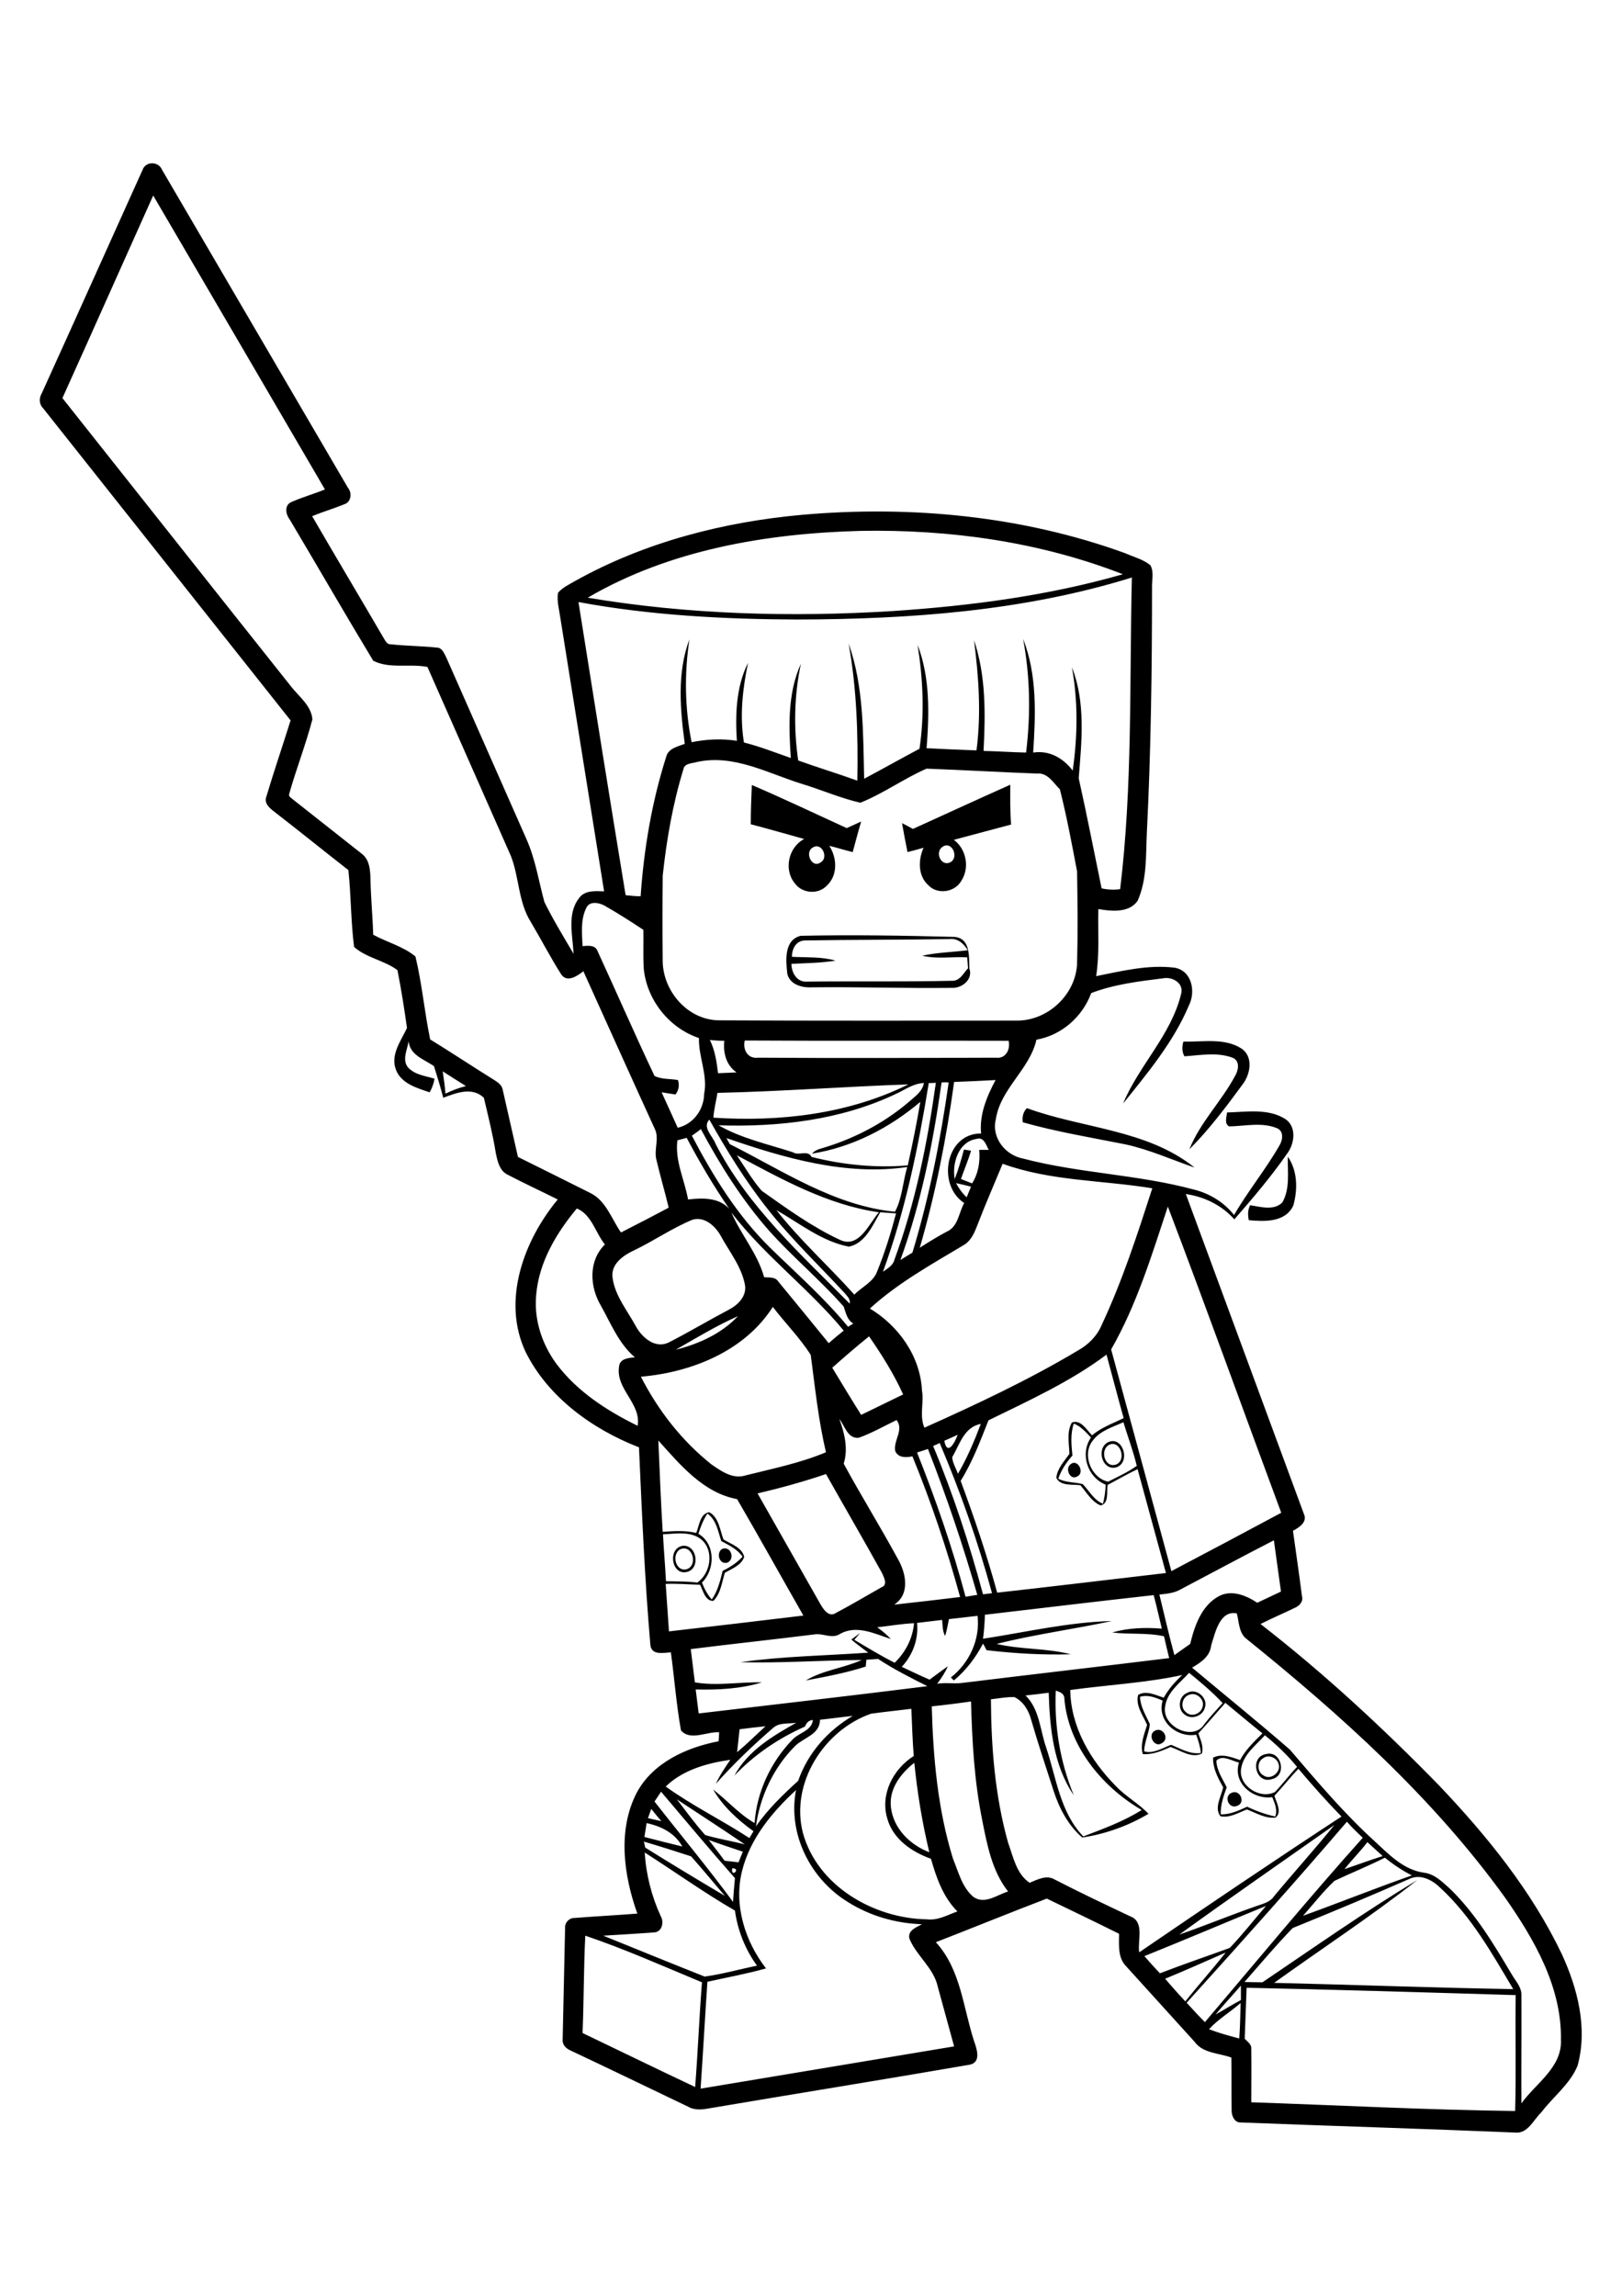 <?xml version="1.0" encoding="utf-8"?>
<!-- Generator: Adobe Illustrator 21.0.2, SVG Export Plug-In . SVG Version: 6.00 Build 0)  -->
<svg version="1.2" baseProfile="tiny" id="Layer_1" xmlns="http://www.w3.org/2000/svg" xmlns:xlink="http://www.w3.org/1999/xlink"
	 x="0px" y="0px" viewBox="0 0 595 842" overflow="scroll" xml:space="preserve">
<g>
	<path d="M451.8,657.5c3.1-1.4,5.3,3.7,2,4.8C450.7,663.6,448.8,658.7,451.8,657.5 M463.4,644.8c-2.4,1.3-2.3,5.2,0.2,6.4
		c2.6,1.8,6.5-1.4,5.4-4.3C468.4,644.6,465.3,643.3,463.4,644.8 M464.4,643.3c5.7-1.5,7.9,8,2.1,9.2
		C460.5,654.4,458.3,644.3,464.4,643.3 M423.7,634.7c2.9-1.5,5.5,3,2.5,4.6C423.5,641.2,420.7,636.2,423.7,634.7 M436.4,621.5
		c-2.7,0.7-3.6,4.5-1.5,6.3c1.9,2.1,5.5,0.9,6.2-1.7C442.1,623.4,439,620.5,436.4,621.5 M435.6,620.8c3.3-1.8,7.6,1.9,6.4,5.4
		c-0.7,3.1-4.8,4.6-7.3,2.7C431.8,627,432.3,622,435.6,620.8 M264.8,568.1c3.3-1.4,5,3.7,2,5C263.9,573.9,262.6,569.7,264.8,568.1
		 M249.5,568.2c-3.3,1.9-1.6,8.4,2.4,7.3C256.2,574.1,254,566.2,249.5,568.2 M250.6,566.9c5.1-0.3,6.4,8.4,1.4,9.6
		C246.2,577.9,244.8,567.6,250.6,566.9 M392.5,537.2c2.7-2.7,5.7,3,2.6,4.3C392.6,543,390.7,538.8,392.5,537.2 M406.8,529.9
		c-3.3,1.8-1.7,8.3,2.3,7.3C413.5,536,411.1,527.8,406.8,529.9 M406,529.2c5.6-3.4,9.1,6.9,3.6,8.9
		C404.6,539.6,402.1,531.9,406,529.2 M472.4,424.2c3.6,5.1,3.7,12.1,2,18c-3,6.2-10.6,5.8-16.3,5.3c-0.4-1.9-0.4-3.8,0.5-5.5
		c3.8,0.6,8.7,2.1,11.8-1C473.3,435.9,472.3,429.7,472.4,424.2 M375.2,411.6c-0.3-1.9,0.1-3.8,1.5-5.2c20.4,7.5,44.1,7.8,61.5,21.8
		c-8.4-2.9-16.6-6.6-25.3-8.5C400.3,417.2,387.6,415.1,375.2,411.6 M434.1,382c7.1,0.2,15.1-1.5,21.4,2.6c4.3,3,3.2,9.3,0.4,13
		c-6.1,8.3-12.3,16.6-19.6,23.9c3.9-9.8,11.7-17.5,16.7-26.8c1.3-2.1,2-5.7-0.9-6.8c-5.6-2.1-11.8-0.9-17.6-0.5
		C433.5,385.7,433.6,383.8,434.1,382 M290.5,350.9c5.3,0.3,10.8-0.1,16,1.4c-5.4,0.9-10.8,0.9-16.2,1.2c0.1,3.3,2,6.8,5.8,6.5
		c17.7-0.2,35.3,0.1,53-0.3c3,0.2,4.3-2.8,6-4.6c-0.1-1.3-0.2-2.6-0.3-4c-5.5-0.3-11.1,0.7-16.5-0.6c5.5-1.2,11.1-1.3,16.7-2
		c-1.4-2.4-3.7-4.5-6.7-4.1c-17.6,0.3-35.3,0.2-52.9,0.5C292,344.9,290.5,348,290.5,350.9 M293.7,343.2c18.7-0.4,37.5-0.1,56.3,0.4
		c6.1,0.4,5.4,7.3,5.6,11.6c1.4,4-2.7,7.3-6.5,7.1c-17.1,0.2-34.2-0.4-51.3-0.2c-3.6,0.2-8.1-1-9-5
		C288.3,352.3,287.5,344.8,293.7,343.2 M345.7,310.6c-2.8,1.9-0.6,7.2,2.8,5.7C352,314.6,349.2,308.1,345.7,310.6 M334.9,304
		c11.9-5.4,23.8-10.9,35.7-16.2c0,4.8-0.1,9.7,0.3,14.6c-7,1.9-14,3.7-21,5.6c4.6,3.4,5.9,10.3,2.7,15.1c-2.4,4.2-8.8,5.1-12.1,1.5
		c-3.8-3.4-3.7-9.3-1.7-13.7c-2,0.6-4,1.1-5.9,1.6c-0.7-3.5-1.4-7.1-2-10.6C332.2,302.5,333.5,303.3,334.9,304 M298.2,310.8
		c-3.2,1.7-0.4,7.8,2.8,5.5C304.1,314.6,301.5,308.8,298.2,310.8 M275.8,287.9c11.7,5,23.2,10.5,34.8,15.8c1.8-0.8,3.5-1.6,5.3-2.4
		c-1.1,3.7-2.1,7.5-3.1,11.2c-2.9-0.7-5.7-1.6-8.6-2.3c2.9,4.4,3.2,10.9-1,14.7c-3.2,3.3-9,2.7-11.6-0.9c-4.2-5-2.4-13.3,3.4-16.3
		c-6.5-1.8-13-3.7-19.6-5.4C275.4,297.4,275.6,292.6,275.8,287.9 M443.5,744.2c3.6,1.4,7.3,2.4,11.1,3.4c0.3-4.3,0.4-8.6,0.5-13
		C451.3,737.9,446.9,740.5,443.5,744.2 M457.3,729c-0.2,6.2-0.5,12.4-0.7,18.7c1,1.1,2.6,2,2.4,3.8c0.1,6.5,0,13,0,19.5
		c32.3,1.1,64.6,2.8,96.8,3.2c0.4-14.2,0-28.4,0.2-42.5C523.2,730.7,490.2,729.7,457.3,729 M445.9,738.8c3.1-1.7,6.1-3.6,9.3-5.3
		c0-1.8,0-3.5,0-5.3C452.1,731.8,448.9,735.2,445.9,738.8 M427.4,725.7c2.4,2.8,4.9,5.6,7.4,8.3c4.8-6,10-11.8,14.8-17.9
		C442.3,719.3,434.9,722.6,427.4,725.7 M214.7,709.9c-0.6,11.9-0.5,23.8-1,35.7c13.8,6.6,27.5,13.3,41.3,19.8
		c1-12.8,1.5-25.6,2.5-38.4C243.3,721.1,229.2,714.8,214.7,709.9 M419.8,717.4c1.8,2.1,3.7,4.2,5.7,6.3c8.5-3.3,17.1-6.2,25.6-9.3
		c4.7-4.9,8.9-10.3,13.3-15.4C449.5,705.1,434.7,711.4,419.8,717.4 M517.4,688.9c-14.3,6.3-28.7,12.3-43.2,18.2
		c-6.2,6.4-11.9,13.2-17.7,19.8c2.2,0,4.4,0.1,6.6,0.1c18.8-12.7,37.4-25.8,56.8-37.5c-16.9,13.3-35,25.1-52.5,37.7
		c29.2,0.7,58.5,1.8,87.7,2.3c-7.8-13.1-15.4-26.7-26.7-37.1C525.6,689.6,521.4,687.3,517.4,688.9 M268.6,685.2
		C268,689,272.1,685.1,268.6,685.2 M489.5,689.8c-4.2,4-7.7,8.5-11.5,12.8c13.3-4.8,26.5-10.1,39.9-14.8c-3.5-1.8-6.8-4-9.9-6.5
		C501.9,684.4,495.6,686.9,489.5,689.8 M236.5,679.4c0.5,8.1,2.5,16,5.9,23.4c1.3,2.2,0.4,5.9-2.6,5.9c-6.2,0.5-12.4,0.8-18.5,1.2
		c12.4,5,24.8,10.1,37.2,15c6.5-0.9,12.8-2.7,19.2-4c-4.3-5.9-7.1-12.9-8.1-20.2C258.2,694.1,247.5,686.4,236.5,679.4 M493.2,685.5
		c4.7-1.6,9.3-3.3,14-4.8c-1.9-1.7-3.7-3.4-5.6-5.1C499,679,495.9,682.1,493.2,685.5 M236.2,675.4c0.1,0.5,0.4,1.7,0.5,2.2
		c9.6,6,19.4,11.9,29.2,17.7c-4.1-4.8-8.2-9.8-12.4-14.5C247.7,678.9,242,677.1,236.2,675.4 M260,674.8c1.9,2.5,3.9,5,5.8,7.6
		c1.7,0.2,3.4,0.4,5.1,0.6c0.5-1.3,1.1-2.6,1.6-3.9C268.3,677.7,264.1,676.3,260,674.8 M432.6,709.5c9.5-3.3,18.9-7.2,28.4-10.5
		c2.3-0.8,4.9-1.4,6.3-3.5c7.3-8.8,15-17.3,22.2-26.2C470.5,682.7,451.4,695.9,432.6,709.5 M237.2,668.6c-0.3,1.7-0.5,3.4-0.8,5.1
		c4.6,1.2,9.3,2.4,13.9,3.5C247.5,672.2,242.6,669.8,237.2,668.6 M494.1,668.1c-19.2,22.4-39,44.5-58.8,66.4
		c2.2,2.4,4.4,4.8,6.7,7.1c19.2-22.6,38.1-45.5,57.9-67.6C497.9,672.1,495.9,670.2,494.1,668.1 M238.9,663.4
		c-0.4,1.1-0.8,2.3-1.2,3.4c1.6,0.4,3.3,0.7,4.9,1.1C241.3,666.4,240.1,664.9,238.9,663.4 M248.3,659.9c3.4,4.4,6.7,9,10.4,13.1
		c4.8,1.4,9.7,2.2,14.5,3.4C265,670.8,256.6,665.4,248.3,659.9 M272.2,686.2c-3.1,12.5,1.1,25.8,8.8,35.7c-7.1,2-14.3,3.3-21.5,4.9
		c-0.9,13.1-1.6,26.1-2.5,39.2c31-5.2,62-10.3,93-15.5c-2-7.3-4-14.6-6-21.9c-1.5-6.9-7.8-11.3-10.4-17.6c-0.7-3.1,2.5-4.1,4.6-5.3
		c-9.5-0.3-19-3-27.1-8.1c-13.8-8.4-22.2-25-19.1-41.1C283.2,664.6,275.1,674.4,272.2,686.2 M242.5,657.1c-0.8,1.2-1.6,2.4-2.4,3.6
		c9.6,12.3,19.6,24.3,28.8,36.8c0.2-2.9,0.4-5.8,0.7-8.7C260.4,678.4,251.5,667.7,242.5,657.1 M326.8,662.6c0.8,7.9,7,14,14.1,16.7
		c-2.6-10.8-4.4-21.8-5.5-32.8C330.5,650.3,326.1,656,326.8,662.6 M446.2,645.7c0.1,3.6,2.3,6.7,3.8,9.8c-1.2,3.2-2.3,6.5-2.2,9.9
		c3.5,0.1,6.6-1.4,9.7-2.8c3.3,1.6,6.7,2.8,10.3,3.6c0.9-2.5-0.2-4.9-1.1-7.1c-7.1,1-14.6-5.2-12.2-12.7
		C452,645.9,448.4,643.4,446.2,645.7 M464,636.4c-3.3,3.7-7.8,6.9-8.7,12.1c-1.2,6.3,6.9,11.6,12.4,8.7c2.8-2.9,5.3-6.3,8.1-9.2
		C472.3,643.7,468.3,639.9,464,636.4 M271.3,634.2c-0.3,2.8-0.6,5.6-0.9,8.4c3.6-3,6.9-6.3,10.4-9.5
		C277.6,633.4,274.4,633.8,271.3,634.2 M295.3,633.2c-9.7,4.3-18.6,10.3-25.9,18c4.9-9.1,14-14.5,22.7-19.4c-2.9,0.5-6.3-0.2-8.6,2
		c-7.4,6.4-14.4,13.1-20.9,20.4c1.4-3.1,3.4-6,5.3-8.8c-8.5,1.2-17.4,3.7-23.7,9.8c9.7,7,20.6,12.3,30.7,18.9c0.5-0.8,1-1.7,1.5-2.5
		c-5.8-4.2-11.2-9.1-14.8-15.3c5.2,4,9.5,9,15.2,12.3c0.8-11.4,5.9-22.3,13.8-30.5c2.4-2.7,7.1-3.2,7.6-7.3
		C296.6,630.9,295.8,631.9,295.3,633.2 M300.8,630.7c0,5.4-5.9,6.5-9.1,9.6c-7.9,7.9-12.9,18.5-14.4,29.5
		c4.4-6.3,9.9-11.6,15.5-16.7c3.5-10.1,10.8-18.4,20-23.8C308.8,629.7,304.8,630.3,300.8,630.7 M319.5,628.5
		c-17.2,6-29.6,25.4-25,43.6c5.3,19.6,26.1,31.5,45.5,31.8c4,0.5,7.6-1.6,11.2-2.9c-5.2-5.2-7.7-12.3-9.7-19.3
		c-7-2.5-13.9-7.2-16-14.7c-2.7-8.9,2.1-18.2,9.7-23c-0.5-5.8-0.6-11.5-0.9-17.3C329.5,627.3,324.4,627.8,319.5,628.5 M341.8,625.8
		c0.5,18.8,2.2,37.9,7.8,55.9c2,4.8,3.3,10.5,7.5,14c4.2,2.9,8.6-0.8,12.7-2c-5.9-7.5-7.7-17.1-9.5-26.2
		c-2.9-14.3-3.7-28.9-4.1-43.5C351.4,624.7,346.6,625.3,341.8,625.8 M418.2,622.3c0.1,3.6,2.1,6.7,3.6,10c-0.3,3.3-2,6.5-2.1,10
		c3.5,1,6.8-1.3,9.9-2.4c3.5,1.4,7,3.6,10.9,3c-0.2-2.3-0.9-4.5-1.7-6.7c-7.1,1.2-14.5-5-12.3-12.5
		C424,622.6,421.1,621.4,418.2,622.3 M387.3,620c-0.6,13.1,1.6,26.3,6.6,38.4c-7.5-11-8.8-24.7-9.2-37.6c-2.8,0.4-5.7,0.7-8.5,1
		c5.1,5,5.3,12.5,7.5,18.9c3.8,11.2,5.1,23.9,13.7,32.8c7.3-2.8,14.8-5.5,21.4-9.7c-14.8-8.6-27.2-23.9-28.4-41.4
		C390,620.8,388.5,620.5,387.3,620 M392.6,619.8c0.2,13.6,7.5,25.9,16.8,35.3c3.6,3.8,8.3,6.3,11.9,10.1c-7.4,4.4-15.7,7.4-24.3,8.7
		c-5.2-4.5-8.5-10.8-10.6-17.4c-2.8-8.7-5.7-17.3-8.2-26c-0.9-3.3-2.9-6.6-6.1-8.1c-2.9-0.1-5.7,0.5-8.6,0.8
		c0.1,17.7,1.5,35.5,6.3,52.6c1.9,5.2,3,11.4,7.9,14.7c2.9-1.2,6.2-3,9.2-1.2c9.1,4.7,18.4,9.1,27.7,13.5c5.4,2,2.6,8.9,3.3,13.2
		c24.6-16.8,49.3-33.5,74.2-49.8c-5.5-5.6-10.7-11.5-15.8-17.5c-3.1,3.2-5.8,6.7-8.8,9.9c0.7,2.4,2.9,6,0.4,8
		c-3.7,0.4-7.1-1.7-10.5-3c-3.1,1.2-6.3,3.2-9.7,2.5c-2.4-3.1,0.3-7.3,1-10.6c-1.9-3.4-3.8-6.9-3.7-10.9c3.2-1.6,6.7-0.2,9.9,0.9
		c2-3.8,5.2-6.8,8.2-9.8c-4.6-3.7-9-7.4-13.6-11.2c-3.3,3.7-6.5,7.5-9.9,11.2c0.8,2.4,2,4.8,1.3,7.4c-3.8,1.9-7.9-1.2-11.5-2.4
		c-3.2,1.4-6.6,2.9-10.2,2.6c-1-3.6,0.5-7.2,1.6-10.7c-1.5-3.5-4.3-7-3.3-11c3-1.8,6.4,0.1,9.4,1c1.8-3.2,4.2-5.9,6.8-8.3
		C420.4,617.2,406.4,617.9,392.6,619.8 M427.4,625.9c-1.3,7.2,10.3,13,14.4,6.4c2.1-2.7,4.4-5.2,6.7-7.7c-3.8-4.1-8-7.6-12.3-11.1
		C432.9,617.2,428.1,620.5,427.4,625.9 M321.8,596.8c1.8,1.3,3.5,2.7,5,4.3c-5.9-1.9-12.5-5.3-18.6-1.9c-3,2-6.2-0.3-9.4,0.2
		c-15.1,1.9-30.3,3.5-45.4,5.4c0.5,4.1,1,8.1,1.5,12.2c8.2,1.4,16.4-0.2,24.6,0c-7.8,2.4-16.2,2.8-24.3,2.6c0.4,2.9,0.7,5.9,1.1,8.8
		c28-3.3,55.9-6.5,83.9-10c-6.2-3.1-12.3-6.2-18.1-10c-1.4,0.1-2.8,0.2-4.3,0.3c0,0.6-0.2,1.9-0.2,2.5c-7.1,2.3-14.6,3.7-22,5.1
		c6.3-3.8,13.8-4.5,20.5-7.5c-14.8,0.1-29.7,1.2-44.5,0.8c15.5-2.2,31.3-2.4,46.9-3.5c-2.1-1.6-4.2-3.1-6.2-4.8
		c1.1-0.8,2.1-1.6,3.2-2.4c-0.5,0.6-1.6,1.9-2.1,2.5c4.9,2.9,9.8,5.9,14.8,8.4c4-3.9,6.6-8.9,7.1-14.5
		C330.8,595.5,326.3,596.3,321.8,596.8 M444.3,603.4c-0.4,4.1-3.8,6.3-7,8.2c12,10.1,24.1,19.8,35.9,30.1
		c9.9,11.6,19.8,23.3,31.1,33.6c5.2,4.8,10.6,10.5,18.1,11.5c3.9,0.5,6.7,3.4,9.5,5.9c9.3,9,16,20.2,22.6,31.3
		c1.4,2.5,3.7,4.7,3.6,7.7c0.1,13.2-0.1,26.5,0,39.7c5.3-7.4,15-13.2,14.5-23.4c0.3-19.3-9.8-36.8-20.6-52.2
		c-26.4-36.6-60.3-67-95.3-95.2c-2.3-2.4-2.2-5.9-3-8.9C447.4,590.5,445.8,598.8,444.3,603.4 M361.3,592.2c-0.1,2.9-0.3,5.9-0.7,8.8
		c15.7-2.4,31.3-6.1,47.3-6.5c-14,3-28.4,4.9-42.3,8.4c8.9,2.1,18.3,1.5,27.2,3.8c-10.3,0.3-20.6-0.3-30.9-1.5
		c-0.3-0.6-0.9-1.8-1.3-2.4c-2.7,5.1-6.2,9.8-10.7,13.5c-0.4-0.4-0.7-0.7-1.1-1.1c6.8-5.3,10.8-14,9.8-22.6c-3.5,0.4-7,0.8-10.5,1.2
		c-0.4,2.1-0.8,4.2-1.4,6.2c-1-1.8-0.9-4-1.1-5.9c-3.1,0.4-6.2,0.7-9.2,1.1c0.6,6-1.6,11.8-5.6,16.1c3.4,1.6,6.7,3.2,10.2,4.7
		c2.2-1.6,4.4-3.3,6.7-4.9c-1,2.3-2.4,4.4-3.9,6.4c3.1-0.5,6.2,0.1,9.2-0.3c25.3-3.1,50.6-6,75.9-9.1c-0.7-2.7-1.3-5.4-1.9-8
		c-6.3-1.4-12.7-0.6-19-1.4c5.9-1.7,12.1-1.9,18.2-1.4c-1-4.1-1.9-8.2-3-12.3C402.5,587.3,381.9,589.8,361.3,592.2 M432.9,583
		c-2.3,1.3-5,1.5-7.6,1.8c1.8,7.4,3.5,14.8,5.5,22.2c1.9-1.4,3.9-2.7,5.8-4.1c1.6-6.6,4.1-14,10.5-17.5c4.7-2.5,10-0.3,14.1,2.4
		c2.9-1.4,5.8-2.7,8.7-4.1c-0.9-6.3-1.7-12.5-2.6-18.8C455.6,570.9,444.3,577,432.9,583 M243.2,562.7c0.3,5.7,0.8,11.4,1.1,17.2
		c3.8,0.1,7.7,0,11.5,0.5c4.9-3.4,6.2-11.6,1.6-15.7C253.4,561.4,247.9,562.5,243.2,562.7 M259.5,555.1c-1.5,2.3-2.5,4.8-3.3,7.4
		c6.3,3.7,6.2,13.1,1.3,17.9c0.9,2.3,2,4.4,3.6,6.2c2.2-3.1,3.1-6.9,4-10.5c2.7-1.3,5.3-3,7.3-5.2c-1.9-2.7-4.9-4.2-7.8-5.7
		C263.4,561.7,262.8,557.4,259.5,555.1 M277.9,547.7c7.7,13.6,15.4,27.1,23.1,40.7c1.1,1.9,3.1,4.9,5.7,3.1c5.7-3,11.2-6.3,16.7-9.4
		c2.4-0.9,0.8-3.7,0.1-5.3c-6.7-12.1-13.7-24.1-20.5-36.2C294.8,543.4,286.4,545.7,277.9,547.7 M336.4,532.7
		c6.9,17.3,13,34.9,17.8,52.9c1.4-0.2,2.9-0.5,4.3-0.7c-5.2-18.1-11.2-35.9-18.1-53.5C339.1,531.8,337.8,532.3,336.4,532.7
		 M342.3,530.3c7.4,17.7,13.3,35.9,18.3,54.4c0.8-0.1,2.4-0.3,3.3-0.4c-5.1-18.8-11.6-37.2-19.2-55.1
		C344,529.6,342.8,530.1,342.3,530.3 M241.5,528.3c0.5,11.2,0.9,22.3,1.6,33.5c4.1-0.3,8.2-0.6,12.3,0.4c1.1-2.6,1.4-7.2,4.8-7.6
		c3.5,1.9,3.9,6.6,5.2,10c2.8,1.7,6.8,2.9,7.6,6.4c-1.1,3.1-4.5,4.3-7.1,5.8c-1.1,3.5-1.5,7.6-4.2,10.3c-3,0.2-3.8-3.8-4.9-5.9
		c-4.2-0.1-8.4-0.5-12.6-0.3c0.4,5.8,0.8,11.6,1.2,17.4c16.4-1.9,32.9-3.8,49.3-5.8c-8.1-14.2-16.1-28.6-24.3-42.7
		C258,547.5,249.5,537.2,241.5,528.3 M346.4,528.4c1.1,5.9,4,0.4,4.9-2.2C349.7,526.9,348.1,527.7,346.4,528.4 M393.9,522.1
		c-1.3,3.8-0.9,7.8-0.5,11.7c-2.2,2.5-4.1,5.3-5.2,8.5c2.8,1.5,6.1,1.2,9,2c2.4,2.5,4,5.8,7.4,7.2c0.6-2.3,0.9-4.7,1-7
		c-6.7-2.7-9.5-11.3-5.4-17.3C398.3,525.2,396.5,523.1,393.9,522.1 M349.3,534.4c0.1,2.1,1.4,4.1,2.1,6.1c3.4-5.8,6-12,8.4-18.3
		C353.6,523.4,352.1,529.7,349.3,534.4 M400.8,528.4c-4,5.1-0.5,13.7,5.7,15c3.5-1.8,7.3-3.5,10.5-5.8c-1.3-5.5-3.3-10.7-4.9-16
		C408.1,523.4,403.5,524.7,400.8,528.4 M307.9,520.4c1.9,5.2,3.3,10.9,1.6,16.4c6.4,11.8,13.5,23.2,19.9,35c3,5.2,4.5,12.9-1.4,16.7
		c8.1-0.9,16.1-1.8,24.2-2.8c-4.8-17.5-10.6-34.8-17.5-51.6c-2.3,0.5-5.2,0.6-6.3-1.9c-0.8-3.9,3.3-7.7,0.5-11.4
		c-4.6,2.2-9.1,4.8-13.9,6.5C310.9,527.7,309.9,522.9,307.9,520.4 M362.6,520.9c-3,7.6-5.9,15.3-10.2,22.2c5,13.5,9.6,27.1,13.4,41
		c20.6-2.3,41.3-4.8,61.9-7.2c-3.5-12.7-6.9-25.4-10.4-38.1c-3.8,1.8-7.4,3.9-11,5.8c-0.4,2.4,0.6,6.9-2.6,7.5
		c-3.3-1.4-5.1-4.8-7.4-7.4c-2.9-0.4-7.3,0.4-8.8-2.7c0.3-3.4,2.9-6.1,4.8-8.8c-0.1-3.8-1.1-8,0.9-11.5c3.3-1.2,5.4,2.7,7.4,4.7
		c3.4-2.9,7.7-4.4,11.6-6.3c-2.2-7.8-4.2-15.6-6.3-23.3C392.7,506.7,377.5,513.6,362.6,520.9 M305.3,501.6c3.5,5.8,7,11.6,10.6,17.3
		c5.1-2.5,10.3-5,15.4-7.5c-3.4-7.5-7.8-14.5-12.5-21.3C314.2,493.8,309.7,497.7,305.3,501.6 M247.9,495c8.4-2.1,16.8-5.9,22.8-12.3
		C262.8,486.2,255.4,490.7,247.9,495 M235.1,504.9c6.3,12.3,14.9,23.4,25.8,32.1c3.6,2.5,7.9,5.6,12.6,4.1c9.9-2.5,20-4.5,29.5-8.5
		c-2.8-11.7-4-23.7-5.6-35.7c-4-6.3-9.4-11.7-13.9-17.6C273.1,495.6,253.6,503.3,235.1,504.9 M254.1,447.3
		c-7.6,3.1-14.4,7.9-21.8,11.4c-3.8,1.8-8.3,5-7.6,9.9c0.9,6.7,5.5,12.1,8.6,17.9c2.3,4.1,7.1,8.3,12.1,5.8c7.4-3.8,14.6-8.1,22-12
		c3.3-1.7,6.5-4.9,5.9-8.9c-1.2-6.9-5.9-12.5-9.1-18.5C262.2,449.5,258.4,446.1,254.1,447.3 M268.3,444.7c3.5,8.1,9.6,15,12,23.7
		c1.8,0.2,4.1-0.2,5.2,1.6c6.2,7.5,12.4,15.1,18.5,22.6c1.8-1.6,3.6-3.1,5.5-4.6C296.8,472.6,280.5,460.6,268.3,444.7 M284.8,443.8
		c8.7,11.1,19.2,20.5,28.6,31c2.8-2.9,7-4.6,8.4-8.6c2.8-6.9,5-14,6.9-21.2c-1.9-0.1-3.8-0.3-5.8-0.4c-2.8,4.8-5.5,11.4-11.5,12.6
		C301.5,455.3,293.4,448.7,284.8,443.8 M428.4,442.5c-5.9,17.8-11.4,36-20.8,52.4c7.4,27.1,14.7,54.2,22.1,81.3
		c13.5-7.1,26.9-14.2,40.3-21.4C456.1,517.4,442.6,479.8,428.4,442.5 M196.7,474.8c-0.9,9.1,2.1,18.2,7.5,25.5
		c7.6,10.1,18.5,17.1,29.7,22.6c1.4-8.2-8.2-13.5-6.8-21.8c0.3-2.9,3.6-3.1,5.8-3.3c-5.9-5-8.8-12.4-12.5-19
		c-4.1-6.9-4.6-16.4,1.5-22.4c-3.5-4.3-4.8-10.9-10.3-13.2C204.1,452.2,197.7,462.9,196.7,474.8 M350.7,433.9c1,1.9,2.3,3.7,3.9,5.2
		c0.5-1.3,1.1-2.6,1.6-3.9C354.3,434.7,352.5,434.3,350.7,433.9 M367.8,426.8c-3.1,7.5-6.4,15-9.3,22.6c-1,2.6-2.2,5.4-4.6,7
		c-12,7.2-24.4,14-34.8,23.5c10.5,6.3,18.5,17.5,19.1,30c0.8,4.5-1,9.3,0.9,13.7c19.2-8.6,38.2-17.5,56.3-28.3
		c3.8-2.1,7-5.3,8.7-9.3c7.6-16.2,13.1-33.2,18.6-50.2C404.4,432.8,385.4,433.2,367.8,426.8 M270.3,423.7c3,4.4,5.6,9,9.1,13
		c9.2,6.5,18.4,13.2,28.7,18c7,3.3,10.6-5.8,14.3-10.1C303.6,441.9,286.8,432.5,270.3,423.7 M350.2,432.4c1.4-3.5,2.4-7.1,3.4-10.8
		c0.7,0.1,2,0.3,2.6,0.4c-1,3.5-2.5,6.9-3.7,10.4c1.4,0.5,2.7,1.1,4.1,1.6c2.3-3.7,3-8,2.6-12.3c1.2,0,2.4,0,3.5,0
		c-1-1.8-1.8-4.9-4.5-4C351.6,418.7,349.2,426.6,350.2,432.4 M266.5,417.4c0.4,0.7,0.8,1.5,1.2,2.2c19.4,9.7,38.3,22.6,60.6,24.8
		c2.6-4.7,2.9-11,4.5-16.4C310.2,431.3,287.7,424.7,266.5,417.4 M248.5,418.2c-1,7.5,2.6,14.4,3.9,21.7c5.3-0.6,11.2-0.8,15.1,3.4
		c-5.7-8.3-10.9-17.1-15.6-26C250.7,417.6,249.6,417.9,248.5,418.2 M253.8,416.5c7.7,14.7,16.5,29,28.4,40.8
		c9.8,9.6,20.2,18.7,28.9,29.3c0.5-0.3,1.4-0.9,1.9-1.2c-2.3-1.4-2.7-3.9-3.5-6.2c-8.7-9.9-18.9-18.3-27.6-28.1
		c-9.8-11.2-17.8-23.9-24.8-37C256.1,414.9,255,415.7,253.8,416.5 M262.5,419.5c11.8,23,31.3,40.5,49.2,58.6
		c0.3-1.6-0.8-2.6-1.7-3.7c-9.5-10.3-19.7-19.9-28.4-31c-8.1-10.2-15-21.4-21.4-32.8C257.5,413.5,261.5,416.7,262.5,419.5
		 M328.4,401.3c-20.1,9.5-42.8,12.1-64.8,11.4c8.3,4.8,18.1,6.9,27.3,9.9c2.1,1.4,5.5-1,6.8,1.7c11.5,2.9,23.5,4.1,35.3,3.1
		c1.7-7.7,3.3-15.5,4.6-23.3c-11.3,9.6-25.1,16.7-39.8,19c0.9-0.9,1.9-1.5,3.1-1.8c11.8-3.4,23-9.1,32.4-17.1c2.2-2,5.1-3.8,5.6-7
		C335,397.3,331.8,399.8,328.4,401.3 M263.2,400.8c-0.5,3-1.3,6-1.5,9.1c24.3,1.6,49.5-1.3,71.5-12.2
		C309.9,398.5,286.5,400.3,263.2,400.8 M345.4,397c-3.1,22.1-7.5,44.1-15.1,65.1c1.4-0.9,2.9-1.8,4.4-2.7
		c6.2-20.4,10.3-41.3,13.3-62.4C347.3,396.9,346,396.9,345.4,397 M340.7,397.2c-3.8,23.4-8.6,46.8-16.8,69.2
		c1.7-1.2,3.7-2.3,4.2-4.4c7.7-20.9,12.1-42.8,15.2-64.9C342.4,397.2,341.6,397.2,340.7,397.2 M350,396.8
		c-2.8,20.5-6.8,40.9-12.6,60.8c3.3-2.1,6.5-4.1,9.9-5.9c4.2-1.8,4.4-7,6.4-10.5c-10.1-6.6-6.9-25.6,6.2-25.5
		c-0.7-6.9,2.1-13.6,5.3-19.6C360.2,396.4,355.1,396.6,350,396.8 M162.4,392.9c0.4,2.7,0.8,5.4,1,8.2c2.4-1.2,4.9-2.1,7.5-2.8
		C168,396.5,165.2,394.7,162.4,392.9 M273.2,381.6c-0.8,3.4,1.1,6.8,4.9,6.3c29,0.2,58.1,0.1,87.1,0c3.7,0.5,5.5-2.9,4.8-6.2
		C337.8,381.6,305.5,381.8,273.2,381.6 M260.4,381.4c1.9,3.8,2.5,8.1,3,12.2c2.3-0.1,4.6-0.2,6.8-0.3c-3.8-2.6-5-7.2-4.5-11.6
		C263.9,381.7,262.1,381.6,260.4,381.4 M215.1,332.9c-2.2,4.4-1.6,9.4-1.4,14.1c1.9-0.2,4.7-0.5,5.5,1.8c7,15.2,13.7,30.6,20.9,45.8
		c2.6,1.3,5.8,1,8.6,1.5c0.6,1.9,0.3,3.7-0.9,5.3c-1.7-0.3-3.4-0.5-5.1-0.8c2,4.3,3.9,8.6,5.9,13c5.7-1.3,9.6-6.6,9.7-12.4
		c1.4-7-2.1-13.6-1.9-20.5c-11.1-3.7-19.4-14.3-20.3-26c-0.2-4.6,0-9.2-0.1-13.7c-4.7-3.1-9.4-6.1-14.3-8.9
		C219.6,331,216.3,330.4,215.1,332.9 M255.9,279.4c-1.8,0.6-4.8,0.4-5.2,2.7c-3.9,12.7-6.2,25.9-7.6,39.1c-0.1,10.5-0.1,21.1,0,31.6
		c0.3,10.9,9.2,21.2,20.5,21.4c36.6,0.2,73.1,0.1,109.7,0.1c11.2-0.1,21.2-9.5,21.8-20.7c0.3-11.3,0.2-22.7,0-34
		c-1.9-10.1-3.8-20.2-6.3-30.1c-2.4-2.4-4.5-6.2-8.4-5.8c-13.5-0.5-27-1.3-40.5-1.8c-8.3,3.6-15.8,9.1-24.3,12.5
		c-7.4-1.7-14.4-4.8-21.7-7C281.7,283.6,269.3,276.6,255.9,279.4 M292.5,227.2c-26.9-0.1-53.9-1.5-80.3-6.4
		c5.7,35.9,11.4,71.7,17.3,107.5c1.8,0.2,3.7,0.4,5.5,0.4c1.2-17.3,4.1-34.6,9.4-51.2c0.8-3.1,4.3-3.7,6.8-4.7
		c-1.7-12.6-2.9-26.1,1.7-38.3c-1.9,12.5-1.7,25.3,0.8,37.7c5.5-1.1,11.1-1.4,16.6-0.5c-0.6-9.6-0.3-19.8,4.1-28.6
		c-2,9.6-3.1,19.5-1.5,29.2c5.9,1.5,11.5,3.7,17.2,5.7c-0.8-11.5-1.2-23.8,3.7-34.6c-2.5,11.7-2.7,23.7-1,35.5
		c7.2,2.6,14.5,4.8,21.7,7.4c0.3-16.8-0.2-33.7-3.2-50.3c5.6,15.8,5.3,33,5.7,49.6c6.8-3.6,13.5-7.4,20.3-11
		c1.9-12.7,1.3-25.5-0.7-38.1c4.6,12,4.3,25.2,3.3,37.9c6.1,0.3,12.2,0.6,18.3,0.8c1.8-13.5,0.8-27.1-0.9-40.4
		c4.4,13,4.2,27,3.5,40.6c5.2,0.1,10.4,0.5,15.6,0.6c1.7-13.9,1.5-27.9-1.1-41.7c5.2,13.2,4.6,27.8,3.7,41.7c5.9-0.9,11,2,14.5,6.6
		c1.8-12.6,2-25.4-0.3-37.9c5.1,12.9,3.6,27.2,2.5,40.7c3,13.4,5.6,26.9,8.4,40.4c2.2,0.5,4.5,0.6,6.8,0.3
		c4.6-37.9,3.4-76.2,4.3-114.3C375.6,224.1,333.8,227.1,292.5,227.2 M215.6,219.2c36.9,6.2,74.6,7.2,111.9,4.9
		c28.5-1.9,56.9-5.6,84.4-13.5c-30.5-11.9-63.5-16.5-96.2-15.9C281.3,195.6,245.7,201.6,215.6,219.2 M22.9,146
		c28,35.3,55.9,70.6,83.9,105.8c2.9,3.7,7.4,7,7.8,12c-2.4,9.2-5.9,18.1-8.5,27.3c-0.4,1.1,0.9,1.6,1.5,2.2
		c8.4,6.6,16.7,13.2,25.1,19.8c2.8,2.1,3.1,5.8,3.2,9c0.1,6.9,0.8,13.8,1,20.7c5.1,2.8,11.1,4.3,15.5,8c2.4,9.9,3.3,20.3,5.4,30.4
		c7.8,4.8,15.5,9.9,23.2,14.7c1.4,0.9,3.1,1.9,3.4,3.7c1.9,8.2,3.7,16.5,5.6,24.7c8.9,4.4,17.7,8.8,26.5,13.2
		c5.8,2.8,7.8,9.5,11.3,14.5c5.9-3,11.7-6,17.5-9.1c-1.4-5.8-3.1-11.6-4.5-17.5c-1-3.9,1.2-8-0.7-11.6
		c-8.8-19.2-17.4-38.4-26.1-57.6c-2.2,1.7-5.9,4.3-8.1,1.2c-4-6.3-7.4-12.9-11.2-19.3c-4.6-7.3-4.2-16.3-7.3-24.2
		c-10.2-23.1-20.4-46.2-30.6-69.3c-6.5-1.3-14,0.8-19.9-2.3c-10.4-17.2-20.4-34.6-30.7-51.9c-1.4-1.8-1.9-5,0.5-6.2
		c4-1.8,8.3-3,12.5-4.7c-21-36-42-71.9-63-107.8C45.1,96.4,34.1,121.2,22.9,146 M52.3,62.3c1.1-3.2,5.8-3.2,7.1-0.1
		c22.8,38.9,45.5,77.9,68.3,116.8c1.5,1.8,1.1,5.1-1.3,5.9c-3.9,1.6-8,2.8-11.9,4.4c8.7,15,17.6,29.9,26.3,44.8
		c0.6,1,1.2,2.3,2.6,2.2c5.6,0.6,11.2,0.6,16.8,1.2c2,0,2.7,2.1,3.5,3.6c9.8,22.2,19.6,44.4,29.4,66.6c3.3,7.4,4.5,15.4,6.6,23.1
		c3.2,6.5,7,12.7,10.7,19c-0.3-6.7-2.5-14.6,2-20.4c2.1-3,6-2.6,9.2-2.5c-5.4-33.5-10.7-67.1-16.1-100.6c-0.4-2.9-1.3-5.9-0.8-8.9
		c1.7-2,4.2-3.1,6.4-4.4c25.5-14.2,54.3-21.6,83.2-24.2c39.9-3.5,80.8,0.4,118.5,14.1c3.1,1.4,6.5,2.2,9.2,4.4
		c1.4,2.5,0.5,5.5,0.6,8.2c0,30-0.4,59.9-1.9,89.9c-0.4,8.4,0.1,17.2-3.4,25c-3.2,4.5-9.6,3.8-14.4,3c-0.2,8.2,0.5,16.4-0.8,24.6
		c9.4-1.9,19.2-4.3,28.8-3.1c6.4,1.1,7.8,8.9,5.2,13.9c-5.6,13.3-15.1,24.7-24.1,35.9c5.8-14,17.7-25.2,21.3-40.3
		c1-3.9-3.3-6.3-6.7-5.6c-8.9,1.1-17.9,2.2-26.3,5.4c-3.2,8.7-10.9,15.5-20.1,17.1c-2.5,11-13.2,17.9-14.9,29.2
		c-1.7,6.7,3.5,13.2,10,14.4c20.5,5.4,41.9,5.8,62.4,11.3c5.9,1.4,11.3,4.7,15,9.4c5.1-8.8,11.6-16.7,16.7-25.6
		c1.2-2,1.6-5.3-1.1-6.3c-5.5-2.2-11.6-0.7-17.4-0.6c-1.9-1-0.9-3.4-0.8-5.1c7.1-0.2,15.1-1.6,21.4,2.4c4.2,2.8,3.4,8.9,0.8,12.5
		c-5.9,8.5-12.7,16.5-19.5,24.3c-4.6-5.2-11-8.3-17.8-9.3c14.4,39.1,28.9,78.2,43.3,117.3c1.4,3-1.7,5-4,6.2c1.1,8,2.3,16,3.3,24
		c0.6,2-1,3.6-2.7,4.3c-4.1,2-8.4,3.8-12.5,5.9c23.2,18,44.9,38.1,65.4,59.1c17.6,18.5,34,38.7,45.1,61.9c5.8,12.6,9.6,27.2,5.8,41
		c-2.8,6.8-9,11.4-13.3,17.1c-2.9,2.7-4.9,7.9-9.6,7.4c-33.6-1.4-67.1-2.4-100.7-3.7c-2.2,0.1-3.3-2.4-3.3-4.3
		c-0.1-6.5,0-13-0.1-19.5c-4.6-1.7-10.4-1.5-13.5-5.8c-8.4-9.3-16.8-18.5-25.2-27.8c-3-3.1-2.5-7.8-2.5-11.8
		c-8.8-4.4-17.6-8.6-26.5-12.9c-13.6,5.2-27.1,10.7-40.7,16c9.2,10,10,24.1,14.1,36.5c1,2.8,2.5,7.5-1.6,8.4
		c-31.8,5.5-63.6,10.6-95.5,16c-2.6,0.5-5.4,0.8-7.7-0.5c-14.4-6.9-28.7-13.8-43.1-20.6c-1.7-0.7-3.2-2-3.1-4
		c0.3-13.8,0.6-27.6,0.9-41.4c0-1.8,1.7-3.4,3.5-3.3c7.7-0.6,15.4-1,23-1.6c-5-14-7.3-30.5-0.3-44.2c5.9-11.1,18.2-16.7,30.1-19
		c0.1-0.8,0.2-2.5,0.2-3.3c-4.5-0.3-10.6,3.3-14-0.7c-1.7-9.5-2.4-19.1-3.7-28.6c-2.6,0.1-6.9,1.2-7.5-2.5
		c-2.1-24.2-3.1-48.4-4.2-72.7c-17-6.6-33.3-18.3-41.6-35c-8.8-18.8-0.7-40.8,11.8-55.9c-6.2-3.1-12.5-6-18.6-9.2
		c-2.8-1.5-3.5-4.9-4.1-7.7c-1.1-6.9-2.8-13.6-4.4-20.4c-4.3-4.1-10.1-1.8-14.9,0c-1-3.9-2.2-7.8-3.4-11.6c-3.6-2.5-8.8-4-9.3-9.1
		c-0.5,3.1-2.5,6.8-0.2,9.6c2.5,2.7,6.4,3.1,9.7,4.1c-0.3,1.8-0.9,3.5-1.8,5c-4.7-1.6-10.5-3.2-12.4-8.4c-2-5.4,1.9-10.5,4.1-15.2
		c-1-7.1-2.1-14.2-3.5-21.2c-4.8-3.6-11.4-4.5-15.9-8.5c-1.2-9.3-1.1-18.8-2.1-28.2c-9.1-7.1-18.1-14.4-27.3-21.5
		c-1.7-1.3-3.7-3.1-2.8-5.4c2.8-9.4,6-18.7,8.9-28c-30.3-38.2-60.5-76.3-90.8-114.5c-1.5-1.5-1.5-3.7-0.5-5.4
		C27.8,116.8,40,89.5,52.3,62.3"/>
</g>
</svg>
